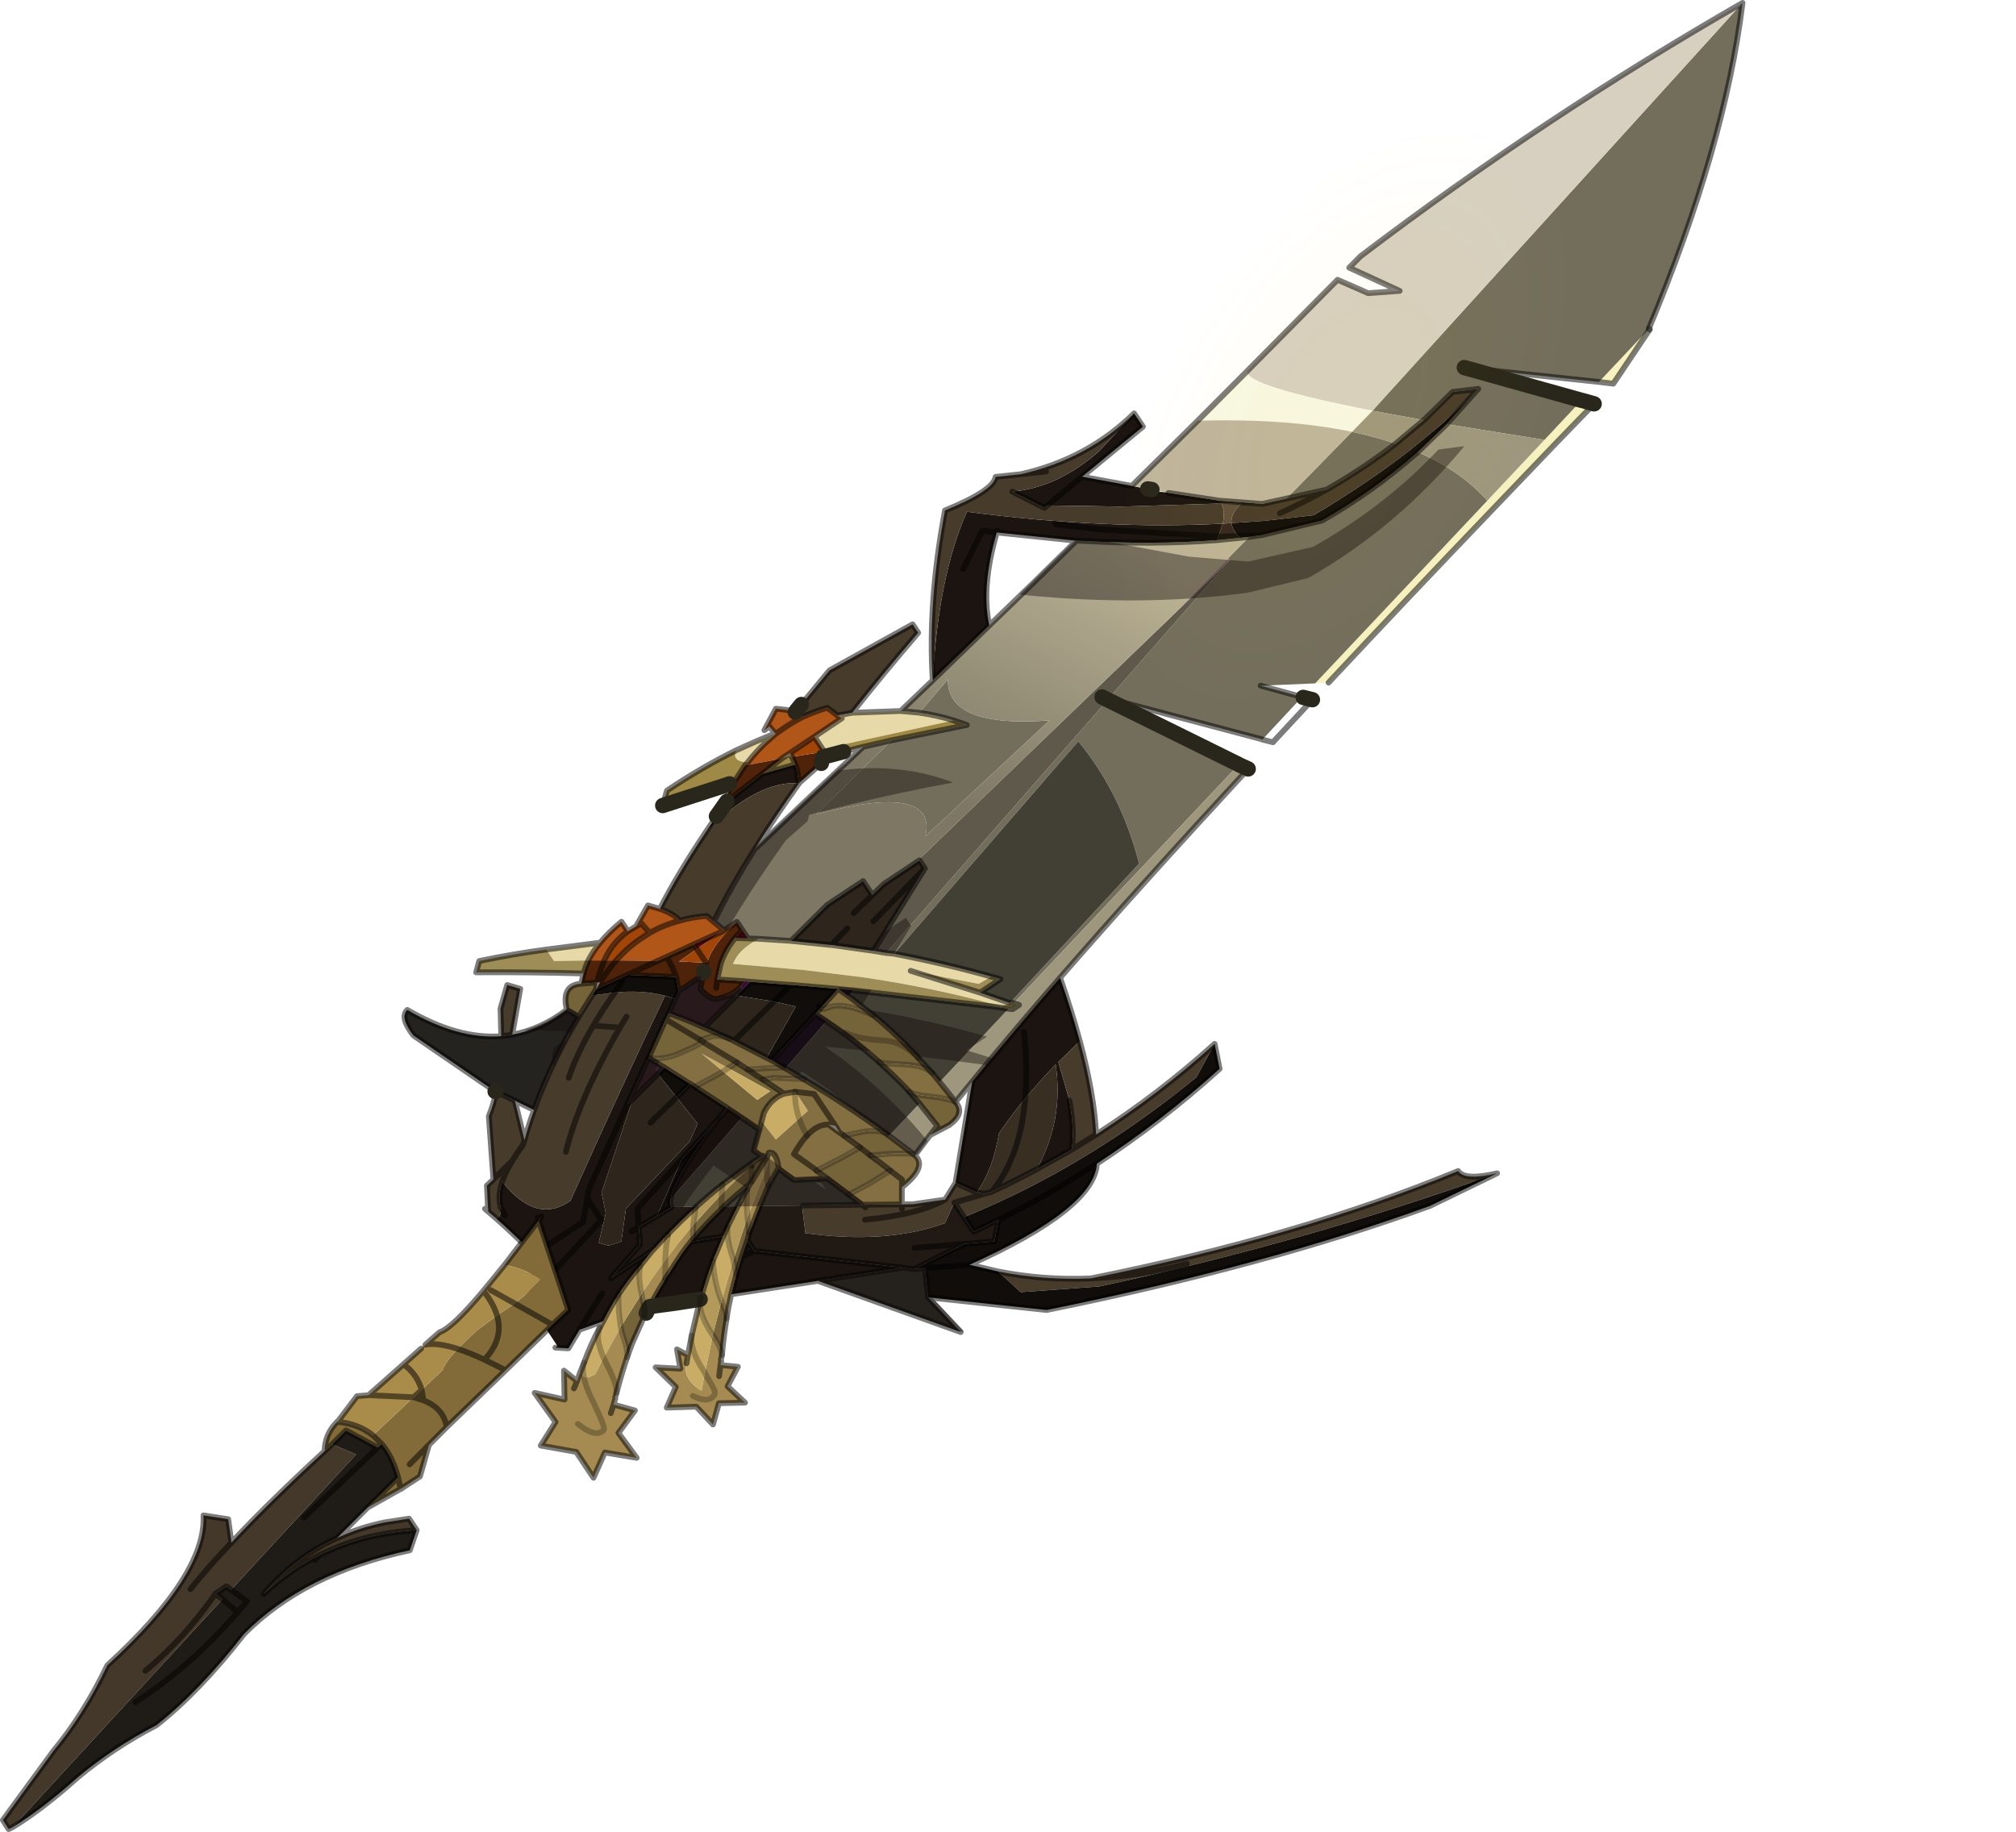 <?xml version="1.0"?>
<svg xmlns="http://www.w3.org/2000/svg" xmlns:xlink="http://www.w3.org/1999/xlink" width="525.65px" height="477.7px"><g transform="matrix(1, 0, 0, 1, -52.9, -164.1)"><use xlink:href="#object-0" width="525.65" height="477.7" transform="matrix(1, 0, 0, 1, 52.9, 164.1)"/></g><defs><g transform="matrix(1, 0, 0, 1, 0.75, 0.75)" id="object-0"><use xlink:href="#object-1" width="350.4" height="386.1" transform="matrix(1, 0, 0, 1, 103.95, -0.75)"/><use xlink:href="#object-2" width="412.65" height="748.15" transform="matrix(0.308, 0.464, -0.464, 0.308, 397.85, 36.4)"/><use xlink:href="#object-5" width="275.2" height="275.2" transform="matrix(-0.369, 0.482, 0.229, 0.27, 368.75, 4.1)" style="mix-blend-mode: lighten"/><use xlink:href="#object-7" width="148.9" height="161.25" transform="matrix(1, 0, 0, 1, -0.75, 315.7)"/></g><g transform="matrix(1, 0, 0, 1, -103.95, 0.75)" id="object-1"><path fill-rule="evenodd" fill="#ae8b9f" stroke="none" d="M429.35 85L429.45 85.05L429.35 85.2L429.35 85"/><path fill-rule="evenodd" fill="url(#gradient-Ld38fe8c074edbdb37b57126934fe6942)" stroke="none" d="M429.35 85.2L419.9 99.3L416.15 98.85L429.15 85.05L429.35 85.2M411.6 103.65L411.9 103.7L414.9 104.55L405.3 114.45L388.7 131.8Q365.5 156 345.65 177.25L342.15 177.45L387.05 129.8L401.95 113.95L411.6 103.65"/><path fill-rule="evenodd" fill="#736e5c" stroke="none" d="M416.15 98.85L381.05 95.1L411.45 103.6L411.6 103.65L401.95 113.95L376.45 109.85L384.7 100.65L378 101.45L370.5 108.8L357.1 106.35L453.6 0Q448.95 37.7 429.15 85L429.15 85.05L416.15 98.85M342.15 177.45L327.95 178.05L338.75 181L328.4 192.1L328.2 192L288.25 181.4L319.9 145.3L319.4 144.9L324.95 139.25L328.2 138.8L343.95 135Q357.3 127.4 368.9 117.15Q380.1 122 387.05 129.8L342.15 177.45M288.1 181.7L288.2 181.8L322.25 198.6L263.55 260.85L262.95 260.65L262.55 260.8L296.25 224.45Q291.55 206.1 280.4 192.55L232.4 247.95L230.3 247.75L288.1 181.7M351.75 111.85Q357.85 113.15 363.15 114.95Q354.85 121.4 345.2 126.9L334.7 129.25L351.75 111.85M231.7 192.3L251.35 188.3L247.9 187.1Q243.5 185.75 238.95 185.1L246.4 176.4Q246.15 189.1 272.9 187.1L240.55 217.3Q243.75 203.2 212.2 211.55L231.7 192.3"/><path fill-rule="evenodd" fill="#5e594b" stroke="none" d="M288.25 181.4L286.6 181L287.85 181.65L288.1 181.7L230.3 247.75L227 247.2L240.4 225.7L239 223.6L238.8 223.4L304.25 160.45L319.9 145.3L288.25 181.4"/><path fill-rule="evenodd" fill="#9e977e" stroke="none" d="M322.25 198.6L322.5 198.75L324.7 199.75Q296.05 230.75 275.65 254.2Q262.55 269.3 252.75 281.3L248.4 286.6L244.25 281.4L262.2 262.3L263.3 262.4L264.95 261.3L263.55 260.85L322.25 198.6M357.1 106.35L370.5 108.8L363.15 114.95Q357.85 113.15 351.75 111.85L357.1 106.35M376.45 109.85L401.95 113.95L387.05 129.8Q380.1 122 368.9 117.15L376.45 109.85M239 287L243.65 292.85L241.75 295.25L237.8 300.5L237.35 300.15L231.05 295.4L239 287"/><path fill-rule="evenodd" fill="#1b1410" stroke="none" d="M275.65 254.2Q278.7 263 280.8 270.75L275.2 276.15L278.1 286.25Q279.5 294.4 278.65 299.05L269.6 304.1Q276.65 291.35 274.5 276.8Q270.35 281.1 266.55 285.7Q262.9 290.05 259.75 294.75Q258.1 304.35 253.9 310.2L248.4 307.7L252.75 281.3Q262.55 269.3 275.65 254.2M212.5 333.25L189.9 336.75L191.25 331.5L192.65 326.95L194.1 322.65L195.95 325.45L234.7 329.8L212.5 333.25M181.8 338.05L175.35 339.05L168.85 340.05L168.55 340.1L168.65 339.95Q170.3 336.7 172.5 333.2L172.7 332.75L173.5 331.55L175.15 328.95Q177 326 179.35 323.05L187.8 321.65L185.1 328.05Q183.55 332.3 182.25 336.85L182.15 337.2L182.1 337.2L181.95 337.6L181.8 338.05M156.55 343.75L150.35 346L147.45 350.85L144.05 350.65L144.6 350.25L136.95 338.65Q137.15 333.45 138.8 326.95L138.8 326.75L138.25 326.1Q133.55 321.35 128.5 316.85Q129.9 317 129.85 314.1L130.95 316.15L129.85 314.1Q129.3 312.4 129.5 310.45L129.55 310.45L129.55 310.4Q129.7 308.95 130.2 307.35Q139.05 318.65 148 312.35Q161.15 282.95 172.65 258.9Q174 259.25 175.25 259.8L173.65 263.45L172.85 265.05L168.35 275.1L162.8 287.25L152.8 309.3L152.35 311.8L151.3 317.85L142.4 323.75L151.3 317.85L152.35 311.8L152.8 309.3L162.8 287.25L164.25 285.8L156.1 310.25L157.2 315.6L155.35 323.35L157.9 324.05L161.25 323L162.45 314.4L179.05 296.9L181.15 292.25L175.65 285.35L179.25 281.85L180.4 282.65L188.8 288.1L186.7 290.85Q174.8 306.55 174.1 312L192.65 290.7L189 288.3L186.7 290.85L176.95 301.65L165.45 314.45L165.8 319.2Q168.2 317.8 170.55 316.35L176.95 301.65L165.45 314.45L165.8 319.2L166.15 323.75L158.5 332.6L169.4 325.3L166.2 329.3Q163.15 332.85 160.55 336.7Q158.4 340.1 156.55 343.75M294.35 125.95L298.5 126.75L298.55 126.8L298 127.15L303.4 127.65L303.6 127.7L303.65 127.7L303.9 127.8L304.45 127.85L317.2 129.8L317.7 130.55L291.45 131.35L272.35 131.05L271.55 131.65L263.2 127.45Q275.15 126.35 285.95 116.8L294.95 107.05L297.25 110.5L281.4 123.55L294.35 125.95M207.75 203.3L207.6 203.5L204.6 203.55Q194.65 204.6 183.1 216.5L186.05 212.1L188.45 208.7L188.8 208.2L198.05 201L206.6 198.6L207.1 200.15L207.55 203.45L207.75 203.3M281.4 123.55L272.35 131.05L281.4 123.55M316.95 139.15L316.6 140.1Q299.9 141.35 281.6 140.3L279.9 140.25L259.15 138.1L259.25 137.65L259.15 138.1L255.35 137.65L250.4 147.6L255.35 137.65L259.15 138.1Q255 152.4 257.2 162.35L242.45 176.65Q243.8 149.95 251.35 132.7Q269.65 135.1 286.8 135.85Q302.95 136.6 318.05 135.8L316.95 139.15L285.3 137.25L283.2 137L274.35 135.9L283.2 137L285.3 137.25L316.95 139.15M144.2 330.15L156.05 317.4L152.35 311.8L156.05 317.4L144.2 330.15M150.35 346L156.25 336.45L150.35 346M266.25 268.4Q267.2 277.9 266.55 285.7Q267.2 277.9 266.25 268.4M165.8 319.2L163.9 320.35L165.8 319.2M175.35 339.05L168.65 339.95L175.35 339.05M195.95 325.45L192.65 326.95L195.95 325.45"/><path fill-rule="evenodd" fill="#473b2b" stroke="none" d="M280.8 270.75Q284.55 284.65 285.05 295.1Q301.4 284.6 315.95 271.45L311.25 280.1Q291.05 296.7 268.9 308.2Q259.9 312.85 250.6 316.65L248.1 312.85L245.65 318.2Q230.3 323.75 209.25 320.8L208.35 313.6L208.65 313.6L224.05 313.4L224.9 314.1L224.05 313.4L234.4 313.3L237.4 313.25L245.7 312.05L248.4 307.7L253.9 310.2L255.9 310.55L257.85 310Q263.85 307.2 269.6 304.1L278.65 299.05Q279.5 294.4 278.1 286.25L275.2 276.15L280.8 270.75M259.5 330.8Q271.45 333.15 283.65 332.6L283.7 332.6Q338.1 321.7 379.45 304.6Q381.1 307.2 389.6 305.2Q339.9 323.1 285.9 334.7L265.4 336.2L259.5 330.8M128.5 316.85L126.55 315.2L126.2 308.4L127.9 306.8L126.7 290.3Q127.9 287.4 128.6 283.95L133.5 286.25L136 296.55L135.6 297.8Q134.05 299.9 132.85 301.9L127.9 306.8L132.85 301.9Q134.05 299.9 135.6 297.8L136 296.55Q137.1 292.55 138.5 288.7Q142.95 276.3 150.15 264.35L153.6 258.85L159.55 258.05Q166.75 257.35 172.65 258.9Q161.15 282.95 148 312.35Q139.05 318.65 130.2 307.35Q131.05 304.85 132.85 301.9Q131.05 304.85 130.2 307.35Q129.7 308.95 129.55 310.4L129.5 310.45Q129.3 312.4 129.85 314.1Q129.9 317 128.5 316.85M370.5 108.8L378 101.45L384.7 100.65Q380.4 105.2 375.35 109.65L367.2 116.4Q355.85 125.25 341.8 133.6L329.05 135.05L320.35 135.65Q320.1 133.25 322.75 130.65L328.35 130.65L334.7 129.25L345.2 126.9Q339.4 130.15 332.95 133.1Q339.4 130.15 345.2 126.9Q354.85 121.4 363.15 114.95L370.5 108.8M208.55 186.2L206.6 184.95L207 184.4L208.2 182.95L215.55 174.05L237.2 162.05L238.65 164.25Q229.35 175.1 221.45 185.1L219.6 185.45L217.6 185.8L214.95 183.8Q211.6 184.8 208.55 186.2M242.45 176.65Q241.15 156.35 245.65 132.35Q258.3 127.2 258.85 123.6L265.45 122.9Q282.85 118.95 294.95 107.05L285.95 116.8Q275.15 126.35 263.2 127.45L271.55 131.65L272.35 131.05L291.45 131.35L317.7 130.55Q318.8 132.65 318.05 135.8Q302.95 136.6 286.8 135.85Q269.65 135.1 251.35 132.7Q243.8 149.95 242.45 176.65M207.6 203.5Q201.2 212.4 196.05 220.65Q189.7 230.7 185.35 239.6L183.55 238.1Q179.8 238.35 176.45 239.35Q174.95 237.5 171.3 236.25Q175.95 227.2 183.1 216.5Q194.65 204.6 204.6 203.55L207.6 203.5M272 122.2L265.45 122.9L272 122.2M129.95 269.45L129.75 262.25L131.5 256.1L134.9 257.1L132.8 269.05L129.95 269.45M147.55 280.3Q149.45 274.4 154 266.6L154.2 266.7L160.9 267.2L159.95 268.9L159.7 269.2L159.45 269.7Q149.95 286.75 146.8 299.6Q149.95 286.75 159.45 269.7L159.7 269.2L159.95 268.9L160.9 267.2L154.2 266.7L154 266.6Q149.45 274.4 147.55 280.3M154 266.6Q156.4 262.5 159.55 258.05Q156.4 262.5 154 266.6M234.4 314.5L234.4 313.3L234.4 314.5M308.75 328.8Q296.05 332.1 283.7 332.6Q296.05 332.1 308.75 328.8M255.9 310.55L248.1 312.85L255.9 310.55M285.05 295.1L278.65 299.05L285.05 295.1M224.75 317.3Q238.7 316 245.7 312.05Q238.7 316 224.75 317.3M162.6 264.35L160.9 267.2L162.6 264.35"/><path fill-rule="evenodd" fill="#110d0a" stroke="none" d="M315.95 271.45L317.25 277.95Q302.1 291.65 285.3 302.65L285.25 302.65Q284.65 314.35 252.05 329.05L259.5 330.8L265.4 336.2L285.9 334.7Q339.9 323.1 389.6 305.2L372.1 313.7Q329.4 329.25 272.15 340.85L241.25 337.55L240.4 329.95L237.55 330.2L250.8 323.6L258.55 322.95L259.55 317.35L253.15 320.45L250.6 316.65Q259.9 312.85 268.9 308.2Q291.05 296.7 311.25 280.1L315.95 271.45M384.7 100.65L376.45 109.85L368.9 117.15Q357.3 127.4 343.95 135L328.2 138.8L325.2 139L322.2 139.05Q320.55 137.4 320.35 135.65L329.05 135.05L341.8 133.6Q355.85 125.25 367.2 116.4L375.35 109.65Q380.4 105.2 384.7 100.65M322.2 139.05L325.2 139L328.2 138.8L324.95 139.25L322.6 139.5L322.2 139.05M298.5 126.75L298.6 126.75L298.55 126.8L298.5 126.75M323.15 130.25L328.35 130.65L322.75 130.65L323.15 130.25M154.7 257.2L162.85 253.45L175.55 254L176.2 257.7L175.25 259.8Q174 259.25 172.65 258.9Q166.75 257.35 159.55 258.05L159.8 257.65L161.6 255L159.8 257.65L159.55 258.05L153.6 258.85L154.7 257.2M129.55 310.4L129.55 310.45L129.5 310.45L129.55 310.4M194.85 255.25L205 256.05L205.45 256.05L217.8 257.1L213.2 262.15L212.7 261.65L213.2 262.15L211.85 263.65L200.6 275.8L199.15 275.1L206.75 261.7L201.05 260.4L191.3 258.85L192.9 257.2L194.85 255.25M285.25 302.65Q272.85 310.75 259.55 317.35Q272.85 310.75 285.25 302.65M172.45 277.6L178.55 281.5L179.25 281.85L175.65 285.35L170.8 279.3L172.45 277.6M188.8 288.1L189 288.3L186.7 290.85Q174.8 306.55 174.1 312Q173.9 313.35 174.35 314L170.55 316.35L176.95 301.65L186.7 290.85L188.8 288.1M205.45 256.05L201.05 260.4L205.45 256.05M252.05 329.05L240.4 329.95L252.05 329.05"/><path fill-rule="evenodd" fill="#33312b" stroke="none" d="M241.25 337.55L249.75 346.6L212.5 333.25L234.7 329.8L237.55 330.2L240.4 329.95L241.25 337.55"/><path fill-rule="evenodd" fill="url(#gradient-Lc5ba52833f265df12b2d3ca2748f1ec4)" stroke="none" d="M189.9 336.75Q189.15 340.05 188.7 343.05Q188.8 341.85 187.55 338.95L187.4 338.6L187.8 337.05L190.4 328L190.5 327.8L190.5 327.95L191.25 331.5L189.9 336.75M187.5 352.6L187.2 353.8L187.3 354.1L187.1 355.2L191.65 355.65L188.95 360.75L193.5 365L186.7 365.15L185.15 370.7L180.8 366.05L173.1 366.3L175.45 360.9L170.2 355.8L176.65 356.15L175.75 351.1L178.6 352.65L178.25 354.75Q177.1 358.7 182.15 361.9L183.05 357.3L185.1 347.4Q187.3 350.7 187.5 352.6M197.35 313.75L196.3 316.45L194.6 320.8L194.3 317.95L194.15 316.75L195.25 313.8Q196.85 309.45 198.6 305.2L199.2 303.8L199.6 302.35L199.65 302.05L199.7 299.85Q201.6 299.3 202.25 303.65L202.15 303.95L199.65 308.45L199.55 308.45L199.5 308.75L197.35 313.75M199.2 303.8L199.2 304.85Q199.3 306.75 199.55 308.45Q199.3 306.75 199.2 304.85L199.2 303.8M186.75 358.1L187.05 355.7L187.1 355.2L187.05 355.7L186.75 358.1M179.9 363.25Q184.25 365.4 185.6 362.8Q186 362.15 184.1 359.15L183.05 357.3L184.1 359.15Q186 362.15 185.6 362.8Q184.25 365.4 179.9 363.25"/><path fill-rule="evenodd" fill="#75633a" stroke="none" d="M188.7 343.05L188.7 343.15Q187.9 347.75 187.5 352.6Q187.3 350.7 185.1 347.4L187.3 338.85L187.55 338.95Q188.8 341.85 188.7 343.05M167.3 342.35L164 349.75L162.75 353.2Q163.05 352 162 348.55Q161.4 347 161.1 345.3L163.75 341.05L166.55 336.65L166.65 337.2L167.25 340.3L167.3 342.35M147.05 262.55Q145.5 256.1 150.8 255.75L154.95 255.45L154.7 257.2L153.6 258.85L150.15 264.35L147.05 262.55M168.35 275.1L172.85 265.05L173.65 263.45Q178.3 265.15 182.9 267.2L189.55 270.15Q186.85 268.95 184.45 269.6L181.9 270.45L182.6 270.9L181.15 271.7Q179.9 272.45 175.95 274.1Q172.05 275.65 168.35 275.15L168.35 275.1M248.4 286.6Q251 289.6 246.7 292.65L241.75 295.25L243.65 292.85L239 287L236.3 283.9Q237.8 284.75 240.95 285.05Q246.35 285.6 248.4 286.6M191.4 276.3L194.2 278.15L198.15 277.85L203.6 277.6L204.05 277.85L208.85 280.65L200.95 280.3L198.15 280.75L200.2 282.1L203.7 284.45Q200.2 285.7 198.4 289.5L197.85 291.65L197.25 293.85L192.65 290.7L189 288.3L188.8 288.1L180.4 282.65L186.3 279.5L187.75 278.65L196.7 286.05L200.05 283.8L189.15 277.75L191.15 276.45L191.4 276.3M172.85 265.05L172.9 265.1L180.45 269.6L181.9 270.45L180.45 269.6L172.9 265.1L172.85 265.05M219.3 295.4L224.25 294.35Q228.4 293.8 230.45 294.9L230.8 295.3L231.05 295.4L237.35 300.15Q231.95 299.85 228.55 300.35L226.1 300.5Q228.8 302.4 231.35 304.45L231 304.7L226.15 307.75L220.55 310.75L214.95 306.55L212.15 304.5L218.7 301.15L222.95 298.75L223.5 298.45L219.3 295.4M194.2 278.15L196.8 279.9L198.15 280.75L196.8 279.9L194.2 278.15M219.65 268.5L221 269.15L223.55 269.85L226.75 270.35L230.3 270.6Q233.7 271 237.05 273.6Q233.7 271 230.3 270.6L226.75 270.35L223.55 269.85L221 269.15L219.65 268.5M227.05 264.05Q233.05 269 238.55 274.9L237.05 273.6L238.6 275L238.65 275.05L238.65 275.1L242.3 279.05Q240.4 277.05 234.6 276.8L230.35 276.55L228.45 276.2L227.7 275.5Q221.7 270.25 214.7 265.55L211.85 263.65L213.2 262.15Q213.6 262.45 214.1 262.35L216 261.7Q219.7 260.7 227.05 264.05M225.75 300.2L226.1 300.5L225.75 300.2L223.5 298.45L225.75 300.2M194.6 320.8L194.5 321.3L194.1 322.65L192.65 326.95L191.25 331.5L190.5 327.95L190.5 327.8L192.75 320.8L194.15 316.75L194.3 317.95L194.6 320.8M198.85 301.5L195.2 307.45L194.9 307.85Q191.2 310.85 188 313.85L187.45 314.45L187.4 314L187.35 313.9L187.45 310.6Q191.2 306.75 195.2 303.25L197.95 300.85L198.15 300.6L198.85 301.5M195.2 303.25L195.15 306.55Q195.1 307 195.2 307.45Q195.1 307 195.15 306.55L195.2 303.25M187.45 310.6L187.35 313.9L187.4 314L187.45 314.45Q183.2 318.5 180 322.35L180 321.85L180 318.7L184.3 313.95L187.45 310.6"/><path fill-rule="evenodd" fill="#c9ad66" stroke="none" d="M178.6 352.65L179.6 347.5L181.8 338.05L181.95 337.6L181.85 338.05Q181.3 341.65 184.7 346.8L185.1 347.4L183.05 357.3L182.75 356.75Q179.05 351.15 179.6 347.5Q179.05 351.15 182.75 356.75L183.05 357.3L182.15 361.9Q177.1 358.7 178.25 354.75L178.6 352.65M150.5 357.15L151.55 354.55Q153.3 349.8 155.65 345.4L156 344.75L156.55 343.75Q158.4 340.1 160.55 336.7Q160.45 339.6 160.7 342.15L161.1 345.3L156.65 353.35L154.5 357.55Q152.5 358.8 151.45 358.25Q150.8 357.95 150.5 357.15M166.55 336.65Q165.55 332.2 166.2 329.3L169.4 325.3L170 324.7L173.25 321.15L173.45 321.2L173.45 321.15L173.6 320.85Q176.95 317.4 180.65 314.05L180 318.7L175.9 323.7L172.7 327.9L172.95 324.2L173.45 321.2L172.95 324.2L172.7 327.9L172.05 328.75Q169.25 332.6 166.55 336.65M155.65 345.4Q154.35 348.15 156.65 353.35Q154.35 348.15 155.65 345.4M151.55 354.55Q151 356.05 151.45 358.25Q151 356.05 151.55 354.55M187.75 278.65L182.15 273.95L189.15 277.75L187.75 278.65L189.15 277.75L200.05 283.8L196.7 286.05L187.75 278.65M203.7 284.45L206.65 283.95L209.9 288.9L201.55 296.4L197.85 291.65L198.4 289.5Q200.2 285.7 203.7 284.45M199.3 300.75L199.25 301.8L199.2 301.9L199.2 303.8L199.2 301.9L199.25 301.8L199.3 300.75L198.85 301.5L195.2 307.45L194.9 307.85L194.1 309.25L194.1 309.5L194.05 309.55L193.95 313.8L194.15 316.75L195.25 313.8Q196.85 309.45 198.6 305.2L199.2 303.8L199.6 302.35L199.65 302.05L199.7 299.85L199.3 300.75M197.9 300.8L198.15 300.6L197.95 300.85L195.2 303.25L195.2 302.55L197.9 300.8M188.9 319.25L188.95 321.45Q189.2 323.9 190.15 326.7L190.5 327.8L190.4 328L187.8 337.05L187.4 338.6L186.9 337.25Q185.55 333.35 185.1 328.05L187.8 321.65L188.9 319.25"/><path fill-rule="evenodd" fill="url(#gradient-L686bd65149a150f47bbd0efec783a8ac)" stroke="none" d="M162.75 353.2L162.7 353.35Q161.25 357.65 160 362.45L159.65 363.6L159.7 363.85L159.25 365.5L164.8 367.05L160.5 372.9L165.25 379.4L156.95 378L154 384.6L149.5 377.85L140.25 376.2L144.1 370.05L138.65 362.45L146.45 364.2L146.3 356.65L149.7 359.4L150.5 357.15Q150.8 357.95 151.45 358.25Q152.5 358.8 154.5 357.55L156.65 353.35L157.75 355.6Q160.1 360.25 160 362.45Q160.1 360.25 157.75 355.6L156.65 353.35L161.1 345.3Q161.4 347 162 348.55Q163.05 352 162.75 353.2M148.9 361.3L149.7 359.4L148.9 361.3M149.9 370.55Q154.65 374.35 156.65 372.15Q157.1 371.7 155.35 367.9L154 364.95Q152.3 361.65 151.7 359.3L151.45 358.25L151.7 359.3Q152.3 361.65 154 364.95L155.35 367.9Q157.1 371.7 156.65 372.15Q154.65 374.35 149.9 370.55M159.25 365.5L158.5 367.75L159.25 365.5M180 318.7L180 321.85L180 322.35L179.35 323.05Q177 326 175.15 328.95L173.5 331.55L172.7 332.75L172.5 333.2Q170.3 336.7 168.65 339.95L168.55 340.1L167.25 340.3L166.65 337.2L166.55 336.65Q169.25 332.6 172.05 328.75L172.7 327.9L175.9 323.7L180 318.7M172.7 332.75L172.7 330L172.75 329.85L172.7 327.9L172.75 329.85L172.7 330L172.7 332.75"/><path fill-rule="evenodd" fill="url(#gradient-L31cfd2b2424c5f615b11de3d4d95b37d)" stroke="none" d="M429.15 85L429.2 85L429.15 85.05L429.15 85M319.4 144.9L319.9 145.3L304.25 160.45L319.4 144.9M238.95 223.6L238.8 223.4L239 223.6L238.95 223.6"/><path fill-rule="evenodd" fill="#ce4fd1" fill-opacity="0.282" stroke="none" d="M429.15 85.05L429.2 85L429.35 85L429.35 85.2L429.15 85.05"/><path fill-rule="evenodd" fill="url(#gradient-Lb853357ee8536ddb9efcb91865f9b0f9)" stroke="none" d="M324.4 96.05L348 72.2L356 75.7L364.2 75.1L351.05 69.05L353.95 66.1Q401.65 29.85 453.6 0L357.1 106.35Q323.9 99.9 324.4 96.05"/><path fill-rule="evenodd" fill="#36271f" stroke="none" d="M320.35 135.65Q320.55 137.4 322.2 139.05L322.6 139.5L316.6 140.1L316.95 139.15L322.2 139.05L316.95 139.15L318.05 135.8L320.35 135.65M317.2 129.8L323.15 130.25L322.75 130.65L317.7 130.55L317.2 129.8"/><path fill-rule="evenodd" fill="#f8f8e4" stroke="none" d="M357.1 106.35L351.75 111.85Q334.75 108.3 311.55 108.95L324.4 96.05Q323.9 99.9 357.1 106.35"/><path fill-rule="evenodd" fill="url(#gradient-L76ce7d0c0cc03db4f9a43ca8d7e66ae4)" stroke="none" d="M311.55 108.95Q334.75 108.3 351.75 111.85L334.7 129.25L328.35 130.65L323.15 130.25L317.2 129.8L304.45 127.85L303.65 127.7L303.6 127.7L303.4 127.65L299.6 126.9L298.6 126.75L298.5 126.75L294.35 125.95L311.55 108.95"/><path fill-rule="evenodd" fill="url(#gradient-L696988adf7198bd708bc13e93e201443)" stroke="none" d="M324.95 139.25L319.4 144.9L304.25 160.45L238.8 223.4L238.95 223.6L229.65 229.8L226.7 232.65L224.3 229L214.95 235.2L205.5 244.6L197.1 244.05L194.15 243.95L194.15 243.8L192.75 241.7L191.4 239.65L188.05 241.85L185.35 239.6Q189.7 230.7 196.05 220.65L224.3 194L231.7 192.3L212.2 211.55Q243.75 203.2 240.55 217.3L272.9 187.1Q246.15 189.1 246.4 176.4L238.95 185.1L234.1 184.65L242.45 176.65L257.2 162.35L269.05 150.9L279.9 140.25L281.6 140.3Q299.9 141.35 316.6 140.1L322.6 139.5L324.95 139.25"/><path fill-rule="evenodd" fill="#b05618" stroke="none" d="M208.55 186.2Q205.5 187.75 202.75 189.75L202 190.25L201.5 190.6L202 190.25L202.75 189.75Q205.5 187.75 208.55 186.2L206.6 184.95L204.25 184.35L201.55 184.05L198.55 189.65L199.85 188.7L201.4 190.5L201.5 190.6L199.05 192.75Q196.5 195.1 194.2 198.05L193.5 198.85L203.1 197.05L203.45 196.8L205.2 195.65L211.6 191.35L218.75 186.55L217.6 185.8L214.95 183.8Q211.6 184.8 208.55 186.2M152.65 249.7Q153.85 247.35 155.75 245.05Q158 242.3 161.3 239.6L162.95 242.1Q161.35 243.25 160.05 244.7Q158.05 246.85 156.8 249.7L152.65 249.7M165.1 240.8L168.2 235.35L171.3 236.25Q174.95 237.5 176.45 239.35Q179.8 238.35 183.55 238.1L185.35 239.6L188.05 241.85L187.2 242.3L180.15 245.5L173.1 248.75L170.75 249.8L159.9 249.7Q162.65 246.55 165.9 244.3L168.65 242.5L166.55 240.1Q165.8 240.4 165.1 240.8M176.45 239.35Q172.25 240.45 168.65 242.5Q172.25 240.45 176.45 239.35"/><path fill-rule="evenodd" fill="#e8daa8" stroke="none" d="M201.4 190.5L201.5 190.6L199.05 192.75Q196.5 195.1 194.2 198.05Q189.95 197.85 191.2 194.9L195.85 192.8L200 191.05L201.4 190.5M203.45 196.8L205.2 195.65L205.6 196.35L203.55 196.8L203.45 196.8M211.6 191.35L218.75 186.55L217.6 185.8L219.6 185.45L221.45 185.1L234.1 184.65L238.95 185.1Q243.5 185.75 247.9 187.1L213.7 194.55L211.6 191.35M141.7 246.85L155.75 245.05Q153.85 247.35 152.65 249.7L143.7 249.85L141.7 246.85M262.55 260.8L260.45 261.6L258.65 261.2Q242.75 256.85 224.7 254.15L208.95 252.2L190.4 250.6Q191.7 246.9 197.1 244.05L205.5 244.6L215.75 245.65L216 245.65L227 247.2L230.3 247.75L232.4 247.95Q245.75 250.55 257.7 253.9L254.45 255.8L236.7 252.4L254.8 258.1L262.55 260.8"/><path fill-rule="evenodd" fill="#9e8947" stroke="none" d="M194.2 198.05L193.5 198.85L191 202.65L190.6 203.25L189.5 203.65L172.05 209.3L173.15 205.4Q182.45 199.2 191.2 194.9Q189.95 197.85 194.2 198.05M203.1 197.05L203.45 196.8L203.55 196.8L205.6 196.35L205.7 196.6L206.6 198.6L198.05 201L203.1 197.05M214.15 195.25L213.7 194.55L247.9 187.1L251.35 188.3L231.7 192.3L224.3 194L219.2 195.25L214.1 196.6L213.8 196.65L213.75 196.65L214.15 195.25"/><path fill-rule="evenodd" fill="#4f230a" stroke="none" d="M193.5 198.85L203.1 197.05L198.05 201L188.8 208.2L188.2 208.65Q189.05 205.85 189.6 204.9L190.2 203.85L190.6 203.25L191 202.65L193.5 198.85M214.15 195.25L213.75 196.65L213.6 197.5L213.4 198.3L207.75 203.3L207.55 203.45L207.1 200.15L206.6 198.6L205.7 196.6L214.15 195.25M150.8 255.75L151.4 253.1Q151.9 251.35 152.65 249.7L156.8 249.7L159.9 249.7Q158.45 251.4 157.15 253.25L155.75 255.4L157.15 253.25Q158.45 251.4 159.9 249.7L170.75 249.8L162.85 253.45L154.7 257.2L155.75 255.4L154.95 255.45L155.5 253.2L156.8 249.7L155.5 253.2L154.95 255.45L150.8 255.75M162.85 253.45L170.75 249.8L173.1 248.75L180.15 245.5L180.95 246.7L176.3 249.95L183.25 250.3L183.65 250.25Q184.9 245.65 191.4 239.65L192.75 241.7L190.9 243.85Q188.45 246.85 187.2 250.45L186.25 254.65L193.45 255.1L192.25 256.7Q190.3 258.75 186.65 259.6Q184.7 260.35 181.85 257.15L182.4 254.4L182.6 253.55L182.6 253.5L182.8 252.55L183.25 250.3L182.8 252.55L182.7 252.9L182.8 252.55L182.6 253.5L182.6 253.55L182.7 252.9L182.6 253.55L181.25 254.35L176.2 257.7L175.55 254L162.85 253.45M175.55 254L174.45 251.25L173.7 249.9L173.1 248.75L173.7 249.9L174.45 251.25L175.55 254M186 256.85L186.25 254.65L186 256.85"/><path fill-rule="evenodd" fill="#a14608" stroke="none" d="M205.2 195.65L211.6 191.35L213.7 194.55L214.15 195.25L205.7 196.6L205.6 196.35L205.2 195.65M162.95 242.1L165.1 240.8Q165.8 240.4 166.55 240.1L168.65 242.5L165.9 244.3Q162.65 246.55 159.9 249.7L156.8 249.7Q158.05 246.85 160.05 244.7Q161.35 243.25 162.95 242.1M188.05 241.85L191.4 239.65Q184.9 245.65 183.65 250.25L183.25 250.3L183.3 250.25L180.95 246.7L187.2 242.3L188.05 241.85M180.95 246.7L183.3 250.25L183.25 250.3L176.3 249.95L180.95 246.7"/><path fill-rule="evenodd" fill="#605039" stroke="none" d="M318.05 135.8Q318.8 132.65 317.7 130.55L322.75 130.65Q320.1 133.25 320.35 135.65L318.05 135.8"/><path fill-rule="evenodd" fill="#9e8d56" stroke="none" d="M141.7 246.85L143.7 249.85L152.65 249.7Q151.9 251.35 151.4 253.1Q137.25 252.7 123.4 252.8L124.2 249.85Q133 248 141.7 246.85M263.55 260.85L264.95 261.3L263.3 262.4L262.2 262.3L259.65 261.9L258.15 261.7L221.8 257.5L217.85 257.15L217.8 257.1L205.45 256.05L205 256.05L194.85 255.25L193.55 255.15L193.45 255.1L186.25 254.65L187.2 250.45Q188.45 246.85 190.9 243.85L194.15 243.95L197.1 244.05Q191.7 246.9 190.4 250.6L208.95 252.2L224.7 254.15Q242.75 256.85 258.65 261.2L260.45 261.6L262.55 260.8L262.95 260.65L263.55 260.85M236.7 252.4L254.45 255.8L257.7 253.9L260.1 254.55L254.8 258.1L236.7 252.4"/><path fill-rule="evenodd" fill="#25231f" stroke="none" d="M128.35 283.85L107.05 269.25Q103.4 264.55 105.45 262.6Q118.6 270.3 129.95 269.45L132.8 269.05Q140.3 267.7 147.05 262.55L150.15 264.35Q142.95 276.3 138.5 288.7L133.5 286.25L128.6 283.95L128.6 283.85L128.35 283.85"/><path fill-rule="evenodd" fill="#382529" stroke="none" d="M175.25 259.8L176.2 257.7L181.25 254.35L182.4 254.4L181.85 257.15Q184.7 260.35 186.65 259.6Q190.3 258.75 192.25 256.7L192.9 257.2L191.3 258.85L182.9 267.2Q178.3 265.15 173.65 263.45L175.25 259.8M162.8 287.25L168.35 275.1L168.35 275.15Q170.4 276.3 172.45 277.6L170.8 279.3L164.25 285.8L162.8 287.25"/><path fill-rule="evenodd" fill="#2e251c" stroke="none" d="M175.65 285.35L181.15 292.25L179.05 296.9L162.45 314.4L161.25 323L157.9 324.05L155.35 323.35L157.2 315.6L156.1 310.25L164.25 285.8L170.8 279.3L175.65 285.35L168.85 292L175.65 285.35M227 247.2L216 245.65L215.75 245.65L205.5 244.6L214.95 235.2L224.3 229L226.7 232.65L229.65 229.8L238.95 223.6L239 223.6L240.4 225.7L227 247.2M220.2 241.35L216 245.65L220.2 241.35M226.95 239.5L240.4 225.7L226.95 239.5M226.7 232.65L221.85 237.35L226.7 232.65M189.55 270.15L182.9 267.2L191.3 258.85L201.05 260.4L190.6 270.7L190 270.35L189.55 270.15M190.6 270.7L201.05 260.4L206.75 261.7L199.15 275.1L190.6 270.7"/><path fill-rule="evenodd" fill="#b39a5b" stroke="none" d="M161.1 345.3L160.7 342.15Q160.45 339.6 160.55 336.7Q163.15 332.85 166.2 329.3Q165.55 332.2 166.55 336.65L163.75 341.05L161.1 345.3M194.05 309.55L193.95 313.8L194.15 316.75L192.75 320.8L190.5 327.8L190.15 326.7Q189.2 323.9 188.95 321.45L188.9 319.25L191.6 313.8L193.9 309.6L194.05 309.55M195.2 303.25Q191.2 306.75 187.45 310.6L184.3 313.95L180 318.7L180.65 314.05L180.75 313.95Q184.05 310.95 187.65 308.1L187.45 310.6L187.65 308.1L195.2 302.55L195.2 303.25M185.1 328.05Q185.55 333.35 186.9 337.25L187.4 338.6L187.55 338.95L187.3 338.85L185.1 347.4L184.7 346.8Q181.3 341.65 181.85 338.05L181.95 337.6L182.1 337.2L182.15 337.2L182.25 336.85Q183.55 332.3 185.1 328.05"/><path fill-rule="evenodd" fill="#660d11" stroke="none" d="M194.15 243.95L190.9 243.85L192.75 241.7L194.15 243.8L194.15 243.95M180.95 246.7L180.15 245.5L187.2 242.3L180.95 246.7"/><path fill-rule="evenodd" fill="url(#gradient-L9133984c8ae5a17c97cf4f13e8f35d30)" stroke="none" d="M193.45 255.1L193.55 255.15L194.85 255.25L192.9 257.2L192.25 256.7L193.45 255.1"/><path fill-rule="evenodd" fill="url(#gradient-L71d5883a0157b5c5c65b0a71fe59b1a3)" stroke="none" d="M217.8 257.1L217.85 257.15L220.5 259L227.05 264.05Q219.7 260.7 216 261.7L214.1 262.35Q213.6 262.45 213.2 262.15L217.8 257.1M244.25 281.4L248.4 286.6Q246.35 285.6 240.95 285.05Q237.8 284.75 236.3 283.9L235.35 282.85Q232.05 279.45 228.45 276.2L230.35 276.55L234.6 276.8Q240.4 277.05 242.3 279.05L242.55 279.3L244.25 281.4M237.8 300.5Q241.15 303.55 234.4 308.85L234.4 313.3L224.05 313.4L220.55 310.75L226.15 307.75L231 304.7L231.35 304.45Q228.8 302.4 226.1 300.5L228.55 300.35Q231.95 299.85 237.35 300.15L237.8 300.5M189.55 270.15L190 270.35L190.6 270.7L199.15 275.1L200.6 275.8L203.6 277.6L198.15 277.85L194.2 278.15L191.4 276.3L187.35 273.85L186.8 273.55L182.65 271L182.6 270.9L181.9 270.45L184.45 269.6Q186.85 268.95 189.55 270.15M182.6 270.9L182.65 271L186.8 273.55L187.35 273.85L191.4 276.3L191.15 276.45L189.15 277.75L182.15 273.95L187.75 278.65L186.3 279.5L180.4 282.65L179.25 281.85L178.55 281.5L172.45 277.6Q170.4 276.3 168.35 275.15Q172.05 275.65 175.95 274.1Q179.9 272.45 181.15 271.7L182.6 270.9M203.7 284.45L200.2 282.1L198.15 280.75L200.95 280.3L208.85 280.65Q219.5 287 230.45 294.9Q228.4 293.8 224.25 294.35L219.3 295.4L219.15 295.25L218.1 294.55L217.05 292.8L211.5 284.5L206.65 283.95L203.7 284.45M206.65 283.95L211.5 284.5L217.05 292.8L215.3 292.5L218.1 294.55L219.15 295.25L219.3 295.4L223.5 298.45L222.95 298.75L218.7 301.15L212.15 304.5L212 304.3L206.25 300.2Q210.75 292.25 215.3 292.5Q210.75 292.25 206.25 300.2L212 304.3L212.15 304.5L214.95 306.55L206.3 306.95L202.15 303.95L202.25 303.65Q201.6 299.3 199.7 299.85L199.3 300.75L198.85 301.5L198.15 300.6L197.9 300.8L195.75 299.25L197.25 293.85L197.85 291.65L201.55 296.4L209.9 288.9L206.65 283.95M238.55 274.9L238.6 275L237.05 273.6L238.55 274.9M234.4 308.85L234.45 306.85L231.35 304.45L234.45 306.85L234.4 308.85"/><path fill-rule="evenodd" fill="#1c0f20" stroke="none" d="M217.85 257.15L221.8 257.5L220.5 259L217.85 257.15M203.6 277.6L200.6 275.8L211.85 263.65L214.7 265.55L204.05 277.85L203.6 277.6"/><path fill-rule="evenodd" fill="#423f35" stroke="none" d="M221.8 257.5L258.15 261.7L259.65 261.9L262.2 262.3L244.25 281.4L242.55 279.3L242.3 279.05L238.65 275.1L238.7 275.1L238.65 275.05L238.6 275L238.55 274.9Q233.05 269 227.05 264.05L220.5 259L221.8 257.5M254.8 258.1L260.1 254.55L257.7 253.9Q245.75 250.55 232.4 247.95L280.4 192.55Q291.55 206.1 296.25 224.45L262.55 260.8L254.8 258.1M236.3 283.9L239 287L231.05 295.4L230.8 295.3L230.45 294.9Q219.5 287 208.85 280.65L204.05 277.85L214.7 265.55Q221.7 270.25 227.7 275.5L228.45 276.2Q232.05 279.45 235.35 282.85L236.3 283.9M192.65 290.7L197.25 293.85L195.75 299.25L197.9 300.8L195.2 302.55L187.65 308.1Q184.05 310.95 180.75 313.95L174.35 314Q173.9 313.35 174.1 312L192.65 290.7M238.65 275.05L238.7 275.1L238.65 275.1L238.65 275.05M208.35 313.6L197.35 313.75L199.5 308.75L199.65 308.45L202.15 303.95L206.3 306.95L214.95 306.55L220.55 310.75L224.05 313.4L208.65 313.6L208.35 313.6M199.65 308.45L199.5 308.75L199.55 308.45L199.65 308.45M194.9 307.85L194.1 309.25L194.1 309.5L194.05 309.55L193.9 309.6L191.6 313.8L188 313.85Q191.2 310.85 194.9 307.85M194.1 309.25L194 309.45L193.9 309.6L194 309.45L194.1 309.25"/><path fill-rule="evenodd" fill="#382e22" stroke="none" d="M266.55 285.7Q270.35 281.1 274.5 276.8Q276.65 291.35 269.6 304.1Q263.85 307.2 257.85 310Q265.3 300.95 266.55 285.7Q265.3 300.95 257.85 310L255.9 310.55L253.9 310.2Q258.1 304.35 259.75 294.75Q262.9 290.05 266.55 285.7"/><path fill-rule="evenodd" fill="#211913" stroke="none" d="M250.6 316.65L253.15 320.45L259.55 317.35L258.55 322.95L250.8 323.6L237.55 330.2L234.7 329.8L195.95 325.45L194.1 322.65L194.5 321.3L194.6 320.8L196.3 316.45L197.35 313.75L208.35 313.6L209.25 320.8Q230.3 323.75 245.65 318.2L248.1 312.85L250.6 316.65M237.65 324.65L250.8 323.6L237.65 324.65M187.45 314.45L188 313.85L191.6 313.8L188.9 319.25L187.8 321.65L179.35 323.05L180 322.35Q183.2 318.5 187.45 314.45M180.75 313.95L180.65 314.05Q176.95 317.4 173.6 320.85L173.25 321.15L170 324.7L169.4 325.3L158.5 332.6L166.15 323.75L165.8 319.2Q168.2 317.8 170.55 316.35L174.35 314L180.75 313.95M173.25 321.15L173.6 320.85L173.45 321.15L173.45 321.2L173.25 321.15"/><path fill="none" stroke="#333333" stroke-opacity="0.498" stroke-width="1.5" stroke-linecap="round" stroke-linejoin="round" d="M429.35 85L429.45 85.05L429.35 85.2M429.2 85L429.35 85"/><path fill="none" stroke="#000000" stroke-opacity="0.514" stroke-width="1.5" stroke-linecap="round" stroke-linejoin="round" d="M429.35 85.2L419.9 99.3L416.15 98.85L381.05 95.1M411.45 103.6L411.6 103.65L411.9 103.7M414.9 104.55L405.3 114.45L388.7 131.8Q365.5 156 345.65 177.25M327.95 178.05L338.75 181L339.05 181.1M341.45 181.7L331.15 192.8L328.4 192.1L328.2 192L288.25 181.4L286.6 181M287.85 181.65L288.1 181.7L288.2 181.8M322.25 198.6L322.5 198.75M324.7 199.75Q296.05 230.75 275.65 254.2Q278.7 263 280.8 270.75Q284.55 284.65 285.05 295.1Q301.4 284.6 315.95 271.45L317.25 277.95Q302.1 291.65 285.3 302.65L285.25 302.65Q284.65 314.35 252.05 329.05L259.5 330.8Q271.45 333.15 283.65 332.6L283.7 332.6Q338.1 321.7 379.45 304.6Q381.1 307.2 389.6 305.2L372.1 313.7Q329.4 329.25 272.15 340.85L241.25 337.55L249.75 346.6L212.5 333.25L189.9 336.75Q189.15 340.05 188.7 343.05L188.7 343.15Q187.9 347.75 187.5 352.6L187.2 353.8L187.3 354.1L187.1 355.2L191.65 355.65L188.95 360.75L193.5 365L186.7 365.15L185.15 370.7L180.8 366.05L173.1 366.3L175.45 360.9L170.2 355.8L176.65 356.15L175.75 351.1L178.6 352.65L179.6 347.5L181.8 338.05L181.95 337.6L182.1 337.2L182.15 337.2L182.25 336.85Q183.55 332.3 185.1 328.05L187.8 321.65L188.9 319.25L191.6 313.8L193.9 309.6L194 309.45L194.1 309.25L194.9 307.85L195.2 307.45L198.85 301.5L199.3 300.75L199.7 299.85Q201.6 299.3 202.25 303.65L202.15 303.95L206.3 306.95L214.95 306.55L220.55 310.75L224.05 313.4L224.9 314.1M168.85 340.05L168.55 340.1L168.65 339.95Q170.3 336.7 172.5 333.2L172.7 332.75L173.5 331.55L175.15 328.95Q177 326 179.35 323.05L180 322.35Q183.2 318.5 187.45 314.45L188 313.85Q191.2 310.85 194.9 307.85M167.75 341.65L167.3 342.35L164 349.75L162.75 353.2L162.7 353.35Q161.25 357.65 160 362.45L159.65 363.6L159.7 363.85L159.25 365.5L164.8 367.05L160.5 372.9L165.25 379.4L156.95 378L154 384.6L149.5 377.85L140.25 376.2L144.1 370.05L138.65 362.45L146.45 364.2L146.3 356.65L149.7 359.4L150.5 357.15L151.55 354.55Q153.3 349.8 155.65 345.4L156 344.75L156.55 343.75L150.35 346L147.45 350.85L144.05 350.65M136.95 338.65Q137.15 333.45 138.8 326.95L138.8 326.75L138.25 326.1Q133.55 321.35 128.5 316.85L126.55 315.2L125.7 314.45M429.2 85L429.15 85Q448.95 37.7 453.6 0Q401.65 29.85 353.95 66.1L351.05 69.05L364.2 75.1L356 75.7L348 72.2L324.4 96.05L311.55 108.95L294.35 125.95L281.4 123.55L297.25 110.5L294.95 107.05Q282.85 118.95 265.45 122.9L258.85 123.6Q258.3 127.2 245.65 132.35Q241.15 156.35 242.45 176.65L234.1 184.65L221.45 185.1Q229.35 175.1 238.65 164.25L237.2 162.05L215.55 174.05L208.2 182.95M370.5 108.8L378 101.45L384.7 100.65L376.45 109.85L368.9 117.15Q357.3 127.4 343.95 135L328.2 138.8L325.2 139L322.2 139.05L316.95 139.15L285.3 137.25L283.2 137L274.35 135.9M363.15 114.95L370.5 108.8M304.45 127.85L317.2 129.8L323.15 130.25L328.35 130.65L334.7 129.25L345.2 126.9Q339.4 130.15 332.95 133.1M328.2 138.8L324.95 139.25L322.6 139.5L316.6 140.1Q299.9 141.35 281.6 140.3L279.9 140.25L269.05 150.9L257.2 162.35L242.45 176.65M345.2 126.9Q354.85 121.4 363.15 114.95M201.5 190.6L202 190.25L202.75 189.75Q205.5 187.75 208.55 186.2L206.6 184.95L204.25 184.35L201.55 184.05L198.55 189.65L199.85 188.7L201.4 190.5L201.5 190.6L199.05 192.75Q196.5 195.1 194.2 198.05L193.5 198.85L191 202.65L190.6 203.25L190.2 203.85L189.6 204.9Q189.05 205.85 188.2 208.65L188.8 208.2L198.05 201L206.6 198.6L205.7 196.6L205.6 196.35L205.2 195.65L203.45 196.8L203.1 197.05L198.05 201M205.2 195.65L211.6 191.35L218.75 186.55L217.6 185.8L214.95 183.8Q211.6 184.8 208.55 186.2M191.2 194.9L195.85 192.8L200 191.05L201.4 190.5M221.45 185.1L219.6 185.45L217.6 185.8M213.7 194.55L214.15 195.25L213.75 196.65L213.8 196.65L214.1 196.6M219.2 195.25L224.3 194L231.7 192.3L251.35 188.3L247.9 187.1Q243.5 185.75 238.95 185.1L234.1 184.65M213.7 194.55L211.6 191.35M213.75 196.65L213.6 197.5M213.4 198.3L207.75 203.3L207.6 203.5Q201.2 212.4 196.05 220.65L224.3 194M206.6 198.6L207.1 200.15L207.55 203.45L207.75 203.3M263.2 127.45L271.55 131.65L272.35 131.05L281.4 123.55M304.45 127.85L303.9 127.8M265.45 122.9L272 122.2M250.4 147.6L255.35 137.65L259.15 138.1L259.25 137.65M259.15 138.1L279.9 140.25M257.2 162.35Q255 152.4 259.15 138.1M155.75 245.05L141.7 246.85Q133 248 124.2 249.85L123.4 252.8Q137.25 252.7 151.4 253.1L150.8 255.75Q145.5 256.1 147.05 262.55Q140.3 267.7 132.8 269.05L134.9 257.1L131.5 256.1L129.75 262.25L129.95 269.45Q118.6 270.3 105.45 262.6Q103.4 264.55 107.05 269.25L128.35 283.85L128.6 283.95Q127.9 287.4 126.7 290.3L127.9 306.8L132.85 301.9Q134.05 299.9 135.6 297.8L136 296.55L133.5 286.25L128.6 283.95L128.6 283.85M152.65 249.7Q153.85 247.35 155.75 245.05Q158 242.3 161.3 239.6L162.95 242.1L165.1 240.8L168.2 235.35L171.3 236.25Q175.95 227.2 183.1 216.5L186.05 212.1M190.6 203.25L189.5 203.65M172.05 209.3L173.15 205.4Q182.45 199.2 191.2 194.9M159.9 249.7Q158.45 251.4 157.15 253.25L155.75 255.4L154.7 257.2L162.85 253.45L170.75 249.8L173.1 248.75L180.15 245.5L180.95 246.7L183.3 250.25L183.25 250.3L182.8 252.55L182.6 253.5L182.6 253.55L182.4 254.4L181.85 257.15Q184.7 260.35 186.65 259.6Q190.3 258.75 192.25 256.7L193.45 255.1L186.25 254.65L187.2 250.45Q188.45 246.85 190.9 243.85L194.15 243.95L197.1 244.05L205.5 244.6L215.75 245.65L216 245.65L227 247.2L230.3 247.75L232.4 247.95Q245.75 250.55 257.7 253.9L260.1 254.55L254.8 258.1L236.7 252.4M156.8 249.7L155.5 253.2L154.95 255.45L155.75 255.4M152.65 249.7Q151.9 251.35 151.4 253.1M153.6 258.85L154.7 257.2L154.95 255.45L150.8 255.75M159.55 258.05L159.8 257.65L161.6 255M175.25 259.8L176.2 257.7L175.55 254L162.85 253.45M147.05 262.55L150.15 264.35L153.6 258.85M146.8 299.6Q149.95 286.75 159.45 269.7L159.7 269.2L159.95 268.9L160.9 267.2L154.2 266.7L154 266.6Q149.45 274.4 147.55 280.3M159.55 258.05Q156.4 262.5 154 266.6M129.95 269.45L132.8 269.05M136 296.55Q137.1 292.55 138.5 288.7L133.5 286.25M138.5 288.7Q142.95 276.3 150.15 264.35M162.95 242.1Q161.35 243.25 160.05 244.7Q158.05 246.85 156.8 249.7M142.4 323.75L151.3 317.85L152.35 311.8L152.8 309.3L162.8 287.25L168.35 275.1L172.85 265.05L173.65 263.45L175.25 259.8M152.35 311.8L156.05 317.4L144.2 330.15M175.65 285.35L168.85 292M126.55 315.2L126.2 308.4L127.9 306.8M129.85 314.1L130.95 316.15M129.55 310.4L129.5 310.45Q129.3 312.4 129.85 314.1M130.2 307.35Q131.05 304.85 132.85 301.9M129.55 310.4Q129.7 308.95 130.2 307.35M166.2 329.3Q163.15 332.85 160.55 336.7Q158.4 340.1 156.55 343.75M156.25 336.45L150.35 346M149.7 359.4L148.9 361.3M158.5 367.75L159.25 365.5M262.2 262.3L263.3 262.4L264.95 261.3L263.55 260.85L262.95 260.65L262.55 260.8L254.8 258.1M193.45 255.1L193.55 255.15L194.85 255.25L205 256.05L205.45 256.05L217.8 257.1L217.85 257.15L221.8 257.5L258.15 261.7L259.65 261.9L262.2 262.3M244.25 281.4L248.4 286.6L252.75 281.3Q262.55 269.3 275.65 254.2M241.75 295.25L246.7 292.65Q251 289.6 248.4 286.6M236.3 283.9L239 287L243.65 292.85L241.75 295.25L237.8 300.5Q241.15 303.55 234.4 308.85L234.4 313.3L237.4 313.25L245.7 312.05L248.4 307.7L252.75 281.3M266.55 285.7Q265.3 300.95 257.85 310Q263.85 307.2 269.6 304.1L278.65 299.05Q279.5 294.4 278.1 286.25M253.9 310.2L255.9 310.55L257.85 310M266.55 285.7Q267.2 277.9 266.25 268.4M250.6 316.65L253.15 320.45L259.55 317.35Q272.85 310.75 285.25 302.65M205.5 244.6L214.95 235.2L224.3 229L226.7 232.65L229.65 229.8L238.95 223.6L239 223.6L240.4 225.7L227 247.2M216 245.65L220.2 241.35M240.4 225.7L226.95 239.5M221.85 237.35L226.7 232.65M159.9 249.7Q162.65 246.55 165.9 244.3L168.65 242.5L166.55 240.1Q165.8 240.4 165.1 240.8M173.1 248.75L173.7 249.9L174.45 251.25L175.55 254M171.3 236.25Q174.95 237.5 176.45 239.35Q179.8 238.35 183.55 238.1L185.35 239.6Q189.7 230.7 196.05 220.65M168.65 242.5Q172.25 240.45 176.45 239.35M188.05 241.85L191.4 239.65L192.75 241.7L194.15 243.8M185.35 239.6L188.05 241.85L187.2 242.3L180.15 245.5M192.75 241.7L190.9 243.85M192.9 257.2L194.85 255.25M182.6 253.55L182.7 252.9M186.25 254.65L186 256.85M182.9 267.2L189.55 270.15L190 270.35L190.6 270.7L201.05 260.4L205.45 256.05M191.3 258.85L182.9 267.2Q178.3 265.15 173.65 263.45M181.9 270.45L182.6 270.9L182.65 271L186.8 273.55L187.35 273.85L191.4 276.3L194.2 278.15L196.8 279.9L198.15 280.75L200.2 282.1L203.7 284.45L206.65 283.95L211.5 284.5L217.05 292.8L218.1 294.55L219.15 295.25L219.3 295.4L223.5 298.45L225.75 300.2L226.1 300.5Q228.8 302.4 231.35 304.45L234.45 306.85L234.4 308.85M203.6 277.6L200.6 275.8L199.15 275.1L190.6 270.7M191.3 258.85L192.9 257.2M176.2 257.7L181.25 254.35L182.6 253.55M181.9 270.45L180.45 269.6L172.9 265.1L172.85 265.05M179.25 281.85L180.4 282.65L188.8 288.1L189 288.3L192.65 290.7L197.25 293.85L197.85 291.65L198.4 289.5Q200.2 285.7 203.7 284.45M179.25 281.85L178.55 281.5L172.45 277.6L170.8 279.3L164.25 285.8L162.8 287.25M175.65 285.35L179.25 281.85M168.35 275.15L168.35 275.1M172.45 277.6Q170.4 276.3 168.35 275.15M230.45 294.9Q219.5 287 208.85 280.65L204.05 277.85L203.6 277.6M189 288.3L186.7 290.85Q174.8 306.55 174.1 312Q173.9 313.35 174.35 314L170.55 316.35Q168.2 317.8 165.8 319.2L166.15 323.75L158.5 332.6L169.4 325.3L170 324.7L173.25 321.15L173.6 320.85Q176.95 317.4 180.65 314.05L180.75 313.95Q184.05 310.95 187.65 308.1L195.2 302.55L197.9 300.8L198.15 300.6M176.95 301.65L186.7 290.85L188.8 288.1M182.4 254.4L181.25 254.35M217.85 257.15L220.5 259L227.05 264.05Q233.05 269 238.55 274.9L238.6 275M238.65 275.1L242.3 279.05L242.55 279.3L244.25 281.4M213.2 262.15L212.7 261.65M217.8 257.1L213.2 262.15L211.85 263.65L214.7 265.55Q221.7 270.25 227.7 275.5L228.45 276.2Q232.05 279.45 235.35 282.85L236.3 283.9M218.1 294.55L215.3 292.5Q210.75 292.25 206.25 300.2L212 304.3L212.15 304.5L214.95 306.55M215.3 292.5L217.05 292.8M230.8 295.3L231.05 295.4L237.35 300.15L237.8 300.5M230.45 294.9L230.8 295.3M211.85 263.65L200.6 275.8M234.4 313.3L234.4 314.5M224.05 313.4L234.4 313.3M197.35 313.75L196.3 316.45L194.6 320.8L194.5 321.3L194.1 322.65L195.95 325.45L234.7 329.8L237.55 330.2L250.8 323.6L237.65 324.65M208.65 313.6L224.05 313.4M202.15 303.95L199.65 308.45L199.5 308.75L197.35 313.75M241.25 337.55L240.4 329.95L237.55 330.2M212.5 333.25L234.7 329.8M194.1 309.25L194.1 309.5L194.05 309.55M199.5 308.75L199.55 308.45M197.9 300.8L195.75 299.25L197.25 293.85M195.2 302.55L195.2 303.25M163.9 320.35L165.8 319.2L165.45 314.45L176.95 301.65M173.45 321.2L173.45 321.15L173.6 320.85M179.35 323.05L187.8 321.65M191.25 331.5L192.65 326.95L194.1 322.65M166.2 329.3L169.4 325.3M192.65 326.95L195.95 325.45M191.25 331.5L189.9 336.75M187.1 355.2L187.05 355.7L186.75 358.1M178.6 352.65L178.25 354.75M283.7 332.6Q296.05 332.1 308.75 328.8M250.6 316.65L248.1 312.85L255.9 310.55M248.4 307.7L253.9 310.2M259.55 317.35L258.55 322.95L250.8 323.6M278.65 299.05L285.05 295.1M245.7 312.05Q238.7 316 224.75 317.3M240.4 329.95L252.05 329.05M160.9 267.2L162.6 264.35"/><path fill="none" stroke="#29271b" stroke-width="4" stroke-linecap="round" stroke-linejoin="round" d="M381.05 95.1L411.45 103.6M411.9 103.7L414.9 104.55M339.05 181.1L341.45 181.7M286.6 181L287.85 181.65M288.2 181.8L322.25 198.6M322.5 198.75L324.7 199.75M181.8 338.05L175.35 339.05L168.65 339.95M168.55 340.1L168.3 340.5L167.75 341.65M298.5 126.75L298.6 126.75L299.6 126.9M206.6 184.95L207 184.4L208.2 182.95M214.1 196.6L219.2 195.25M213.6 197.5L213.8 196.65M213.6 197.5L213.4 198.3M186.05 212.1L188.45 208.7L188.8 208.2M189.5 203.65L172.05 209.3M128.35 283.85L128.6 283.85M182.7 252.9L182.8 252.55"/><path fill="none" stroke="#000000" stroke-opacity="0.251" stroke-width="1.5" stroke-linecap="round" stroke-linejoin="round" d="M160.55 336.7Q160.45 339.6 160.7 342.15L161.1 345.3Q161.4 347 162 348.55Q163.05 352 162.75 353.2M166.55 336.65Q165.55 332.2 166.2 329.3M156.65 353.35Q154.35 348.15 155.65 345.4M156.65 353.35L157.75 355.6Q160.1 360.25 160 362.45M151.45 358.25Q151 356.05 151.55 354.55M151.45 358.25L151.7 359.3Q152.3 361.65 154 364.95L155.35 367.9Q157.1 371.7 156.65 372.15Q154.65 374.35 149.9 370.55M248.4 286.6Q246.35 285.6 240.95 285.05Q237.8 284.75 236.3 283.9M189.55 270.15Q186.85 268.95 184.45 269.6L181.9 270.45M194.2 278.15L198.15 277.85L203.6 277.6M180.4 282.65L186.3 279.5L187.75 278.65L189.15 277.75L191.15 276.45L191.4 276.3M168.35 275.15Q172.05 275.65 175.95 274.1Q179.9 272.45 181.15 271.7L182.6 270.9M219.3 295.4L224.25 294.35Q228.4 293.8 230.45 294.9M208.85 280.65L200.95 280.3L198.15 280.75M237.05 273.6Q233.7 271 230.3 270.6L226.75 270.35L223.55 269.85L221 269.15L219.65 268.5M238.6 275L238.65 275.05L238.7 275.1L238.65 275.1L238.65 275.05M213.2 262.15Q213.6 262.45 214.1 262.35L216 261.7Q219.7 260.7 227.05 264.05M228.45 276.2L230.35 276.55L234.6 276.8Q240.4 277.05 242.3 279.05M212.15 304.5L218.7 301.15L222.95 298.75L223.5 298.45M238.55 274.9L237.05 273.6L238.6 275M237.35 300.15Q231.95 299.85 228.55 300.35L226.1 300.5M220.55 310.75L226.15 307.75L231 304.7L231.35 304.45M199.2 303.8L199.2 301.9L199.25 301.8L199.3 300.75M194.05 309.55L193.95 313.8L194.15 316.75L194.3 317.95L194.6 320.8M195.2 307.45Q195.1 307 195.15 306.55L195.2 303.25M187.45 310.6L187.35 313.9L187.4 314L187.45 314.45M199.55 308.45Q199.3 306.75 199.2 304.85L199.2 303.8M188.9 319.25L188.95 321.45Q189.2 323.9 190.15 326.7L190.5 327.8L190.5 327.95L191.25 331.5M187.45 310.6L187.65 308.1M180.65 314.05L180 318.7L180 321.85L180 322.35M185.1 328.05Q185.55 333.35 186.9 337.25L187.4 338.6L187.55 338.95Q188.8 341.85 188.7 343.05M172.7 327.9L172.95 324.2L173.45 321.2M172.7 327.9L172.75 329.85L172.7 330L172.7 332.75M166.55 336.65L166.65 337.2L167.25 340.3L167.3 342.35M181.95 337.6L181.85 338.05Q181.3 341.65 184.7 346.8L185.1 347.4Q187.3 350.7 187.5 352.6M183.05 357.3L182.75 356.75Q179.05 351.15 179.6 347.5M183.05 357.3L184.1 359.15Q186 362.15 185.6 362.8Q184.25 365.4 179.9 363.25"/><path fill="none" stroke="#000000" stroke-opacity="0.251" stroke-width="1.5" stroke-linecap="round" stroke-linejoin="round" d="M209.65 295.35Q206.35 289.65 206.55 283.9"/></g><linearGradient gradientTransform="matrix(0.121, -0.388, 0.242, 0.076, 337.35, 680.6)" gradientUnits="userSpaceOnUse" spreadMethod="pad" id="gradient-Ld38fe8c074edbdb37b57126934fe6942" x1="-819.2" x2="819.2"><stop offset="0" stop-color="#e0dbaf" stop-opacity="1"/><stop offset="1" stop-color="#f7f1c0" stop-opacity="1"/></linearGradient><linearGradient gradientTransform="matrix(0.003, -0.016, 0.013, 0.003, 245.3, 269.35)" gradientUnits="userSpaceOnUse" spreadMethod="pad" id="gradient-Lc5ba52833f265df12b2d3ca2748f1ec4" x1="-819.2" x2="819.2"><stop offset="0" stop-color="#a58b52" stop-opacity="1"/><stop offset="1" stop-color="#836f41" stop-opacity="1"/></linearGradient><linearGradient gradientTransform="matrix(0.01, -0.005, 0.006, 0.009, 270.55, 453.1)" gradientUnits="userSpaceOnUse" spreadMethod="pad" id="gradient-L686bd65149a150f47bbd0efec783a8ac" x1="-819.2" x2="819.2"><stop offset="0" stop-color="#a58b52" stop-opacity="1"/><stop offset="1" stop-color="#836f41" stop-opacity="1"/></linearGradient><linearGradient gradientTransform="matrix(-0.044, 0.113, -0.164, -0.064, 308.2, 163.95)" gradientUnits="userSpaceOnUse" spreadMethod="pad" id="gradient-L31cfd2b2424c5f615b11de3d4d95b37d" x1="-819.2" x2="819.2"><stop offset="0.196" stop-color="#b4bcaf" stop-opacity="1"/><stop offset="0.486" stop-color="#a4757e" stop-opacity="1"/><stop offset="0.675" stop-color="#b4bcaf" stop-opacity="1"/><stop offset="0.773" stop-color="#704850" stop-opacity="1"/><stop offset="1" stop-color="#4d3338" stop-opacity="1"/></linearGradient><linearGradient gradientTransform="matrix(0.308, 0.464, -0.464, 0.308, 91, -447.05)" gradientUnits="userSpaceOnUse" spreadMethod="pad" id="gradient-Lb853357ee8536ddb9efcb91865f9b0f9" x1="-819.2" x2="819.2"><stop offset="0" stop-color="#7d7764" stop-opacity="1"/><stop offset="0.725" stop-color="#d7d0c1" stop-opacity="1"/></linearGradient><linearGradient gradientTransform="matrix(0.022, -0.044, 0.024, 0.012, -85.1, -3)" gradientUnits="userSpaceOnUse" spreadMethod="pad" id="gradient-L76ce7d0c0cc03db4f9a43ca8d7e66ae4" x1="-819.2" x2="819.2"><stop offset="0" stop-color="#7d7764" stop-opacity="1"/><stop offset="0.725" stop-color="#bfb59d" stop-opacity="1"/></linearGradient><linearGradient gradientTransform="matrix(0.022, -0.044, 0.024, 0.012, -85.1, -3)" gradientUnits="userSpaceOnUse" spreadMethod="pad" id="gradient-L696988adf7198bd708bc13e93e201443" x1="-819.2" x2="819.2"><stop offset="0" stop-color="#7d7764" stop-opacity="1"/><stop offset="1" stop-color="#bdb497" stop-opacity="1"/></linearGradient><linearGradient gradientTransform="matrix(0.004, 0.006, -0.011, 0.007, 184.25, 259.3)" gradientUnits="userSpaceOnUse" spreadMethod="pad" id="gradient-L9133984c8ae5a17c97cf4f13e8f35d30" x1="-819.2" x2="819.2"><stop offset="0.412" stop-color="#772178" stop-opacity="1"/><stop offset="0.486" stop-color="#561856" stop-opacity="1"/><stop offset="0.706" stop-color="#772178" stop-opacity="1"/><stop offset="0.773" stop-color="#561856" stop-opacity="1"/><stop offset="0.976" stop-color="#350f35" stop-opacity="1"/></linearGradient><linearGradient gradientTransform="matrix(0.01, -0.007, 0.007, 0.008, 356.7, 520.35)" gradientUnits="userSpaceOnUse" spreadMethod="pad" id="gradient-L71d5883a0157b5c5c65b0a71fe59b1a3" x1="-819.2" x2="819.2"><stop offset="0" stop-color="#a58b52" stop-opacity="1"/><stop offset="1" stop-color="#836f41" stop-opacity="1"/></linearGradient><g transform="matrix(1, 0, 0, 1, 331.45, 298.75)" id="object-2"><clipPath id="object-3" transform="matrix(1, 0, 0, 1, -331.45, -298.75)"><path fill-rule="evenodd" fill="#66ff00" stroke="none" d="M-331.45 -203.95L-331.4 -204.2L-331.25 -204.4L-228.05 -298.6L-227.75 -298.75L-227.4 -298.65L-227.2 -298.4L-227.15 -298.2L-227.1 -298.15L-227.05 -298.1L-227.05 -298.05L-215.4 -270.05L-215.35 -269.75L-215.45 -269.5L-256.35 -220.2L-213.3 -257.45L-213 -257.6L-212.7 -257.5L-212.5 -257.2Q-190.9 -159.95 -172.3 -81.45Q-172.25 -81.3 -172.35 -81.1L-187.15 -56.55L-170.6 -71.05L-170.3 -71.2L-170 -71.1L-169.8 -70.8L-163.45 -44.45L-163.45 -44.2L-163.6 -43.95L-221.85 7.75L-160.15 -28.15L-159.85 -28.25L-159.55 -28.1L-159.4 -27.85Q-141.55 45.65 -126.7 99.5L-126.65 99.7Q-117.1 134.2 -108.85 160.6L-105.15 172.35L-105.15 172.65L-105.35 172.9L-105.6 173Q-146.2 175.55 -179.9 189.5L-180.2 189.55L-180.5 189.35L-180.6 189.05L-180.5 188.75Q-155.2 157.4 -127.7 126.15L-127.7 123.8L-141.65 135.1L-142 135.2L-142.35 135.05L-142.5 134.7L-142.5 124.3Q-165.4 143.9 -185.5 165.8L-185.8 165.95L-186.1 165.9L-186.35 165.65L-205.15 124.6L-208.9 124.6L-208.9 144.15L-207.5 151.35L-207.55 151.65L-207.7 151.9L-208 151.95L-215.35 151.95L-215.35 171.5L-210.6 195L-210.6 195.25L-210.7 195.4Q-217 203.4 -222.95 211.7L-223.25 211.9L-223.65 211.8L-223.75 211.7L-232 211.7L-232 218.45L-232.1 218.75L-232.35 218.95L-238.45 220.75L-238.75 220.75L-239 220.5Q-248.05 205.05 -256.8 185.65L-256.85 185.55Q-262.6 151.35 -268.65 116.9L-268.6 116.65Q-260.3 93.7 -251.05 72.05L-254.8 75Q-264.45 82.85 -272.05 93.05L-272.35 93.25L-272.75 93.15L-272.95 92.85L-276.65 72.45L-283.35 36.2L-293.95 -19.75L-293.9 -19.95L-293.85 -20.15Q-265.9 -56.9 -248.15 -93.6L-238.25 -120.9Q-234.95 -167.7 -248.85 -214.5L-253.6 -204.85Q-245.35 -169.65 -248.15 -130.7L-248.15 -130.55L-259.2 -101.5L-259.3 -101.4L-276.6 -79.5L-276.65 -79.45L-300.1 -55.25Q-300.2 -55.1 -300.4 -55.1L-300.75 -55.2L-300.95 -55.5Q-314 -121.7 -328.25 -189.05L-328.2 -189.35L-328 -189.55L-314.9 -197.95L-308.6 -209.05L-329.1 -196.35L-329.45 -196.3L-329.7 -196.4L-329.9 -196.7L-331.45 -203.95M-101.2 185.35L-100.9 185.45L-100.7 185.7L-98.9 190.9L-94.95 202L-94.95 202.25L-95.05 202.5L-95.3 202.65Q-135.95 216.5 -169.05 233.9L-169.35 233.95L-169.6 233.85L-169.75 233.6L-176.8 204.65L-176.8 204.3L-176.55 204.05Q-138.9 187.2 -101.2 185.35M-206.15 221.2L-205.8 221L-205.45 221.1L-205.25 221.4L-199.25 251.1L-199.3 251.4L-199.45 251.65Q-207.15 256.55 -214.3 261.8L-214.55 261.9L-214.8 261.85L-215 261.7L-221 252.15L-221.1 251.85L-221.1 241L-221 240.7L-219.75 239.05Q-219.65 238.9 -219.5 238.9L-219.2 238.9L-219 239L-215.65 242.45Q-208.7 241.3 -207.95 238.05L-207.9 238Q-204.8 229.75 -207.75 223.75L-207.8 223.45L-207.65 223.15L-207.6 223.1L-206.15 221.2M-202.8 281.2L-202.9 280.9L-202.8 280.65L-202.6 280.45L-194.7 276.8L-194.4 276.75L-194.15 276.9L-194 277.15L-189.15 301.15L-189.2 301.5L-189.45 301.75L-189.8 301.75L-190.05 301.55L-202.8 281.2M-162.55 263.2L-162.55 262.85L-162.3 262.6Q-154.1 259.15 -145.75 255.85L-145.45 255.85L-145.2 256L-138.9 263.25L-117.4 255.3L-109.45 242.1Q-109.4 241.95 -109.2 241.9L-97.35 237.7Q-93.7 236.35 -89.95 235.15L-89.65 235.15Q-89.5 235.15 -89.4 235.3L-89.3 235.6L-89.35 235.9L-137.7 310.85L-137.9 311L-138.15 311.05Q-146.4 310.8 -161.05 269.25L-161.05 269.2L-162.55 263.2M-249.3 332.4L-247.1 327.9Q-241.65 315.5 -242.65 300.4L-242.55 300.1L-242.35 299.9L-236.7 297.05L-236.3 297.05L-236.05 297.3Q-225.3 319.8 -211.25 338.7L-211.15 338.95L-211.2 339.25L-211.4 339.45L-228.35 349.6L-228.55 349.65L-228.8 349.9L-271.75 367.3L-271.9 367.3Q-283.05 368.15 -283.95 362.65L-283.9 362.35L-283.65 362.1Q-259.3 350.25 -249.3 332.4M-14.7 229.55L-14.4 229.6L-14.2 229.85L-14.15 230.2L-14.35 230.45L-71.2 272.85L-71.5 272.95L-71.8 272.85L-71.95 272.6L-71.95 272.25L-55.1 235.75L-55 235.65L-51.7 231.65L-49.2 227.25Q-49.15 227.1 -48.95 227.05L-48.55 227.05Q-42.55 230.15 -36.5 233.3L-14.7 229.55" transform="translate(331.45,298.75)"/></clipPath><g clip-path="url(#object-3)"><use xlink:href="#object-4" width="401.3" height="644.4" transform="matrix(1, 0, 0, 1, -320.1, -195)"/></g></g><g transform="matrix(1, 0, 0, 1, 320.1, 195)" id="object-4"><path fill-rule="evenodd" fill="#120c0a" fill-opacity="0.412" stroke="none" d="M-229.65 -195Q-215.3 -147.4 -218.65 -99.9L-228.6 -72.55Q-246.35 -35.75 -274.35 1.05Q-285.45 15.6 -298.1 30.15Q-291.5 37.95 -284.9 43.7L-284.9 74.85Q-302.5 61.65 -320.1 44.5Q-315.3 20.5 -320.1 16.1L-314.6 5.55Q-303.3 -24.35 -309.15 -54.25L-301.75 -54.25L-297.85 -17.7L-257.9 -58.9L-240.6 -80.8L-229.55 -109.85Q-226.75 -148.8 -235.05 -184.05L-229.65 -195M-31.3 81.9Q-25.85 118.05 -26.05 154.15L-26.05 154.3Q-9.15 166.7 -19.45 230.05Q-14.3 225.55 -9.55 220.7Q5.75 205.1 17.2 186.3L17.25 186.25Q54.75 94.05 70.25 15.2Q75.8 15.3 81.2 0.6L76.55 35.3Q57.6 114.55 18.1 211.7L-17.5 254.7L-29.7 248.4L-32.2 252.85L-35.55 256.85L-70.8 333.4L-63.85 340.1L-63.7 340.3Q-57.55 346 -50.75 351.5L-49.2 353.1L-48.8 353.2L-47.25 354.55L-42.1 348.15L-37.15 357.35L-26.2 354.75L-32.8 365.1L-26.05 372.85L-37.2 374.75L-44.55 386.5L-50.3 377.7L-63.1 380.5L-56.25 371.05L-64.65 367.55L-59.5 364.75L-66.2 358.15L-77 346.8L-85.5 365.25L-80.8 372.55Q-76.25 379.25 -71.75 384.8L-67.25 390.05L-67.05 390.3Q-61.3 396.7 -54.75 403.05L-53.2 404.7L-52.75 404.85L-50.55 407.05L-43.6 398.9L-37.7 411.5L-23.5 409.1L-32.5 422.15L-24.5 433.1L-38.75 434.8L-48.9 449.4L-55.55 437.3L-71.95 439.85L-62.85 427.95L-75 421.55L-67.95 418.1L-70.8 414.75L-74.2 410.55Q-80.25 403.3 -85.45 395.45L-86.2 394.15L-91.75 385.25L-94.95 399L-90.65 408.25L-100.1 420.5Q-130 445.6 -164.2 404.75L-164.85 404L-175.2 397.8L-178.35 381.5Q-180.15 377.75 -181.75 373.25L-183.3 371.45Q-188.1 365.85 -192.55 359.9Q-206.65 340.95 -217.4 318.4L-223.05 321.25Q-234.4 317.15 -229.65 308.75L-233 305.35Q-247.65 326.15 -261.25 346.95L-264.85 342.8Q-258.85 327.9 -252.05 313.6Q-246.6 302.05 -240.65 290.9Q-242.6 284.75 -243.3 277.15L-237.95 277.15L-237.75 272.55L-242.8 262.55L-238.35 258.8Q-250.7 236.95 -263.05 204.9L-262.95 206.2Q-266.3 202.05 -267.15 200.4L-268.65 197.3Q-273.55 213.8 -278.05 230.95L-282.8 225.5Q-282.7 205.45 -280.45 188Q-279.15 177.75 -277 168.4L-281.25 169.05L-281.15 171.8L-286.6 161.8L-283.45 158.05L-280.25 155.2L-287.6 130.95L-284.1 86.65L-282 86.65L-282 99.15L-275.7 99.15Q-270.45 116.9 -265.15 133.15Q-260 122.5 -253.35 113.65Q-245.7 103.4 -236.05 95.5L-230.8 91.45Q-240.4 113.9 -249.05 137.7L-255.5 156L-253.4 158.3L-251.6 171.65Q-244.5 190.3 -237.25 206.35Q-228.5 225.7 -219.5 241.15L-213.4 239.35L-213.4 232.1L-209 232.1L-207.7 237.15L-204.25 232.3Q-198.3 224 -192 216L-196.75 192.5L-196.75 172.35L-188.9 172.35L-190.3 165.15L-190.3 145L-185.75 145L-166.8 186.35Q-146.3 164.05 -122.9 144.1L-122.9 155.6L-108.1 143.6L-108.1 147.2Q-135.65 178.55 -161 209.95Q-127.2 195.95 -86.55 193.4Q-79.55 192.5 -79.2 201.9L-80.3 211.95L-82.1 206.75Q-119.7 208.6 -157.25 225.4L-150.2 254.35Q-117.05 236.95 -76.35 223.05Q-68.5 221.15 -67.2 236.4L-60.6 240.85L-57.75 236.35L-51.3 222.7L-55.05 214.4L-90.25 181.65Q-98.5 155.2 -108.05 120.6Q-91.85 124.7 -78.2 129.25Q-53.65 137.45 -37.6 147.05Q-37.05 112.2 -42.3 77.4L-31.3 81.9M-188.1 244.3L-188.2 244.4Q-185.15 250.6 -188.35 259.05Q-189.1 262.7 -196.75 263.85L-201.9 258.6L-201.5 259.05L-201.5 272.75L-195.5 282.3Q-188.35 277.05 -180.65 272.1L-186.65 242.4L-188.1 244.3M-175.4 298.15L-183.3 301.8L-170.55 322.15L-175.4 298.15M-210.15 314.8L-209.85 314.6L-210.2 314.75L-210.15 314.8M-225.9 302.3L-223.55 304.5L-225.2 301.15L-225.9 302.3M-78.1 259.05L-89.95 263.25L-98 276.6L-109.35 280.8L-104.65 289.45L-104.4 289.9L-98.3 299.35L-70.7 256.5L-78.1 259.05M-104.75 246.6L-108.45 246.55Q-109.8 247.55 -110.7 248.85L-104.75 246.6M-122.2 282.3L-122.1 282.3L-126.5 277.2L-143 283.95L-143.5 284.15L-141.5 289.95Q-127 331.1 -119.05 331.45L-114.85 325L-115 324.4Q-117.2 315.85 -118.8 306.95Q-120.45 298.15 -121.45 289.05L-122.2 282.3M-114.4 287.3L-113.45 293.65Q-111.45 303.9 -108.9 313.05L-108.35 314.9L-104 308.15L-108.75 299.15L-108.85 298.9L-109.05 298.55L-114.4 287.3"/></g><g transform="matrix(1, 0, 0, 1, 0, 137.6)" id="object-5"><use xlink:href="#object-6" width="275.2" height="275.2" transform="matrix(1, 0, 0, 1, 0, -137.6)"/></g><g transform="matrix(1, 0, 0, 1, 0, 137.6)" id="object-6"><path fill-rule="evenodd" fill="url(#gradient-R544cb11092c0ca57d792ddbe0694fd5f)" stroke="none" d="M137.6 -137.6Q194.6 -137.6 234.9 -97.3Q275.2 -57 275.2 0Q275.2 57 234.9 97.3Q194.6 137.6 137.6 137.6Q80.6 137.6 40.3 97.3Q0 57 0 0Q0 -57 40.3 -97.3Q80.6 -137.6 137.6 -137.6"/></g><radialGradient gradientTransform="matrix(0.17, 0, 0, 0.17, 137.6, 0)" gradientUnits="userSpaceOnUse" spreadMethod="pad" id="gradient-R544cb11092c0ca57d792ddbe0694fd5f" cx="0" cy="0" r="819.2"><stop offset="0.302" stop-color="#ffcc00" stop-opacity="0.035"/><stop offset="1" stop-color="#ffc900" stop-opacity="0"/></radialGradient><g transform="matrix(1, 0, 0, 1, 0.75, -315.7)" id="object-7"><path fill-rule="evenodd" fill="#44382a" stroke="none" d="M2.55 475.7L1.5 476.2L0 473.85L13.25 455.75Q21.2 446.15 27.25 433.5Q53.15 409.8 52.3 394.4L58.75 395.4L59.6 401.5Q69.5 390.9 83.9 377.65L85.85 375.85L92.1 378.5L59.5 413.8L58.3 412.9L55.45 414.8L57.25 416.25L2.55 475.7M87.15 400.3Q92.9 397.6 99.45 396.25L105.9 395.25L107.9 398.25Q94.05 399.05 82.65 404.7Q74.65 408.6 68 414.9Q76.2 405.25 87.15 400.3M37.15 434.95Q47.35 426.45 55.45 414.8Q47.35 426.45 37.15 434.95M48.9 413.65Q53.3 408.1 59.6 401.5Q53.3 408.1 48.9 413.65"/><path fill-rule="evenodd" fill="#826b39" stroke="none" d="M83.9 377.65Q83.9 376.4 84.2 375.2Q84.8 372.4 87.15 370L87.25 370Q92.75 370.5 96.5 373.55L98.75 375.75L96.5 373.55L107.1 363.6L109.65 364.4Q115 366.5 115.7 371.4L131.1 356.55L143.3 344.7L147.4 340.8L139.75 317.65L140.45 316.45L139.7 317.45L139.65 317.55L130.8 329.1Q133.45 329.5 136.75 330.9Q138.95 331.85 140.35 332.9L136.85 336.4L133.45 339.15L143.3 344.7L133.45 339.15L130.3 341.3L128.85 342.3L123.65 346.15Q120.6 348.9 118.65 351Q116.4 353.3 115.5 354.85L114.65 356.2L114.8 356.4L109.2 361.7L109.65 364.4L109.2 361.7L107.1 363.6L109.65 364.4Q115 366.5 115.7 371.4L111.1 376L108.75 384.25L104.45 387.05L103.7 387.5L95.1 392.35L103.05 384.5Q101.6 379.1 98.75 375.75L97.75 376.7L89.45 372.25L85.85 375.85L83.9 377.65M139.7 317.45L139.75 317.65L139.7 317.45M128.85 342.3Q130.65 348.4 125.55 353.8Q121.7 352 118.65 351Q121.7 352 125.55 353.8Q130.65 348.4 128.85 342.3M103.7 387.5L103.05 384.5L103.7 387.5M106.05 381.1L111.1 376L106.05 381.1M131.1 356.55L125.55 353.8L131.1 356.55"/><path fill-rule="evenodd" fill="#a98c4a" stroke="none" d="M87.55 369.65L87.6 369.6L87.65 369.5L92.35 363.3L94.9 363.1L95.35 363.05L104.45 355L109.05 350.9L110.15 349.9L113.85 346.65L113.95 346.6Q117.15 345.55 125.3 335.85L130.8 329.1Q133.45 329.5 136.75 330.9Q138.95 331.85 140.35 332.9L136.85 336.4L133.45 339.15L130.3 341.3L128.85 342.3Q127.95 339.2 125.3 335.85Q127.95 339.2 128.85 342.3L123.65 346.15Q120.6 348.9 118.65 351Q116.4 353.3 115.5 354.85L114.65 356.2L114.8 356.4L109.2 361.7L107.1 363.6L95.35 363.05L107.1 363.6L96.5 373.55Q92.75 370.5 87.25 370L87.3 369.95L87.55 369.65M127.2 335.65L133.45 339.15L127.2 335.65M109.2 361.7Q108 357.55 104.45 355Q108 357.55 109.2 361.7M118.65 351Q113.2 349.25 110.15 349.9Q113.2 349.25 118.65 351"/><path fill-rule="evenodd" fill="#1f1c17" stroke="none" d="M95.1 392.35L87.15 400.3Q76.2 405.25 68 414.9Q74.65 408.6 82.65 404.7Q94.05 399.05 107.9 398.25L106.1 403.5Q78.6 409.4 62.85 425.35Q51.25 440.25 40.05 449.1Q29 454.8 19.45 462.75Q10.2 471.05 2.55 475.7L57.25 416.25L55.45 414.8L58.3 412.9L59.5 413.8L92.1 378.5L85.85 375.85L89.45 372.25L97.75 376.7L98.75 375.75Q101.6 379.1 103.05 384.5L95.1 392.35M34.55 443.15Q49.3 433.5 61.2 419.65L63.65 416.8L59.5 413.8L63.65 416.8L61.2 419.65Q49.3 433.5 34.55 443.15M78.5 395L97.75 376.7L78.5 395M81.3 406.05L82.65 404.7L81.3 406.05M61.2 419.65L57.25 416.25L61.2 419.65"/><path fill="none" stroke="#000000" stroke-opacity="0.514" stroke-width="1.5" stroke-linecap="round" stroke-linejoin="round" d="M2.55 475.7L1.5 476.2L0 473.85L13.25 455.75Q21.2 446.15 27.25 433.5Q53.15 409.8 52.3 394.4L58.75 395.4L59.6 401.5Q69.5 390.9 83.9 377.65Q83.9 376.4 84.2 375.2Q84.8 372.4 87.15 370L87.5 369.7L87.55 369.65L87.6 369.6L87.65 369.5L92.35 363.3L94.9 363.1L95.35 363.05L104.45 355L109.05 350.9M110.15 349.9L113.85 346.65L113.95 346.6Q117.15 345.55 125.3 335.85L130.8 329.1L139.65 317.55L139.7 317.45L139.45 316.75M139.7 317.45L140.45 316.45M139.75 317.65L147.4 340.8L143.3 344.7L131.1 356.55L115.7 371.4L111.1 376L108.75 384.25L104.45 387.05L103.75 387.55L103.7 387.5L95.1 392.35L87.15 400.3Q92.9 397.6 99.45 396.25L105.9 395.25L107.9 398.25L106.1 403.5Q78.6 409.4 62.85 425.35Q51.25 440.25 40.05 449.1Q29 454.8 19.45 462.75Q10.2 471.05 2.55 475.7M57.25 416.25L55.45 414.8Q47.35 426.45 37.15 434.95M139.75 317.65L139.7 317.45M133.45 339.15L143.3 344.7M128.85 342.3Q127.95 339.2 125.3 335.85M133.45 339.15L127.2 335.65M109.2 361.7L109.65 364.4Q115 366.5 115.7 371.4M107.1 363.6L109.65 364.4M109.2 361.7L107.1 363.6L95.35 363.05M104.45 355Q108 357.55 109.2 361.7M110.15 349.9Q113.2 349.25 118.65 351Q121.7 352 125.55 353.8Q130.65 348.4 128.85 342.3M87.3 369.95L87.5 369.7M59.5 413.8L63.65 416.8L61.2 419.65Q49.3 433.5 34.55 443.15M85.85 375.85L83.9 377.65M98.75 375.75L96.5 373.55Q92.75 370.5 87.25 370M85.85 375.85L89.45 372.25L97.75 376.7L98.75 375.75Q101.6 379.1 103.05 384.5L103.7 387.5L104.45 387.05M111.1 376L106.05 381.1M95.1 392.35L103.05 384.5M125.55 353.8L131.1 356.55M97.75 376.7L78.5 395M87.15 400.3Q76.2 405.25 68 414.9Q74.65 408.6 82.65 404.7Q94.05 399.05 107.9 398.25M82.65 404.7L81.3 406.05M59.6 401.5Q53.3 408.1 48.9 413.65M59.5 413.8L58.3 412.9L55.45 414.8M57.25 416.25L61.2 419.65"/></g></defs></svg>
